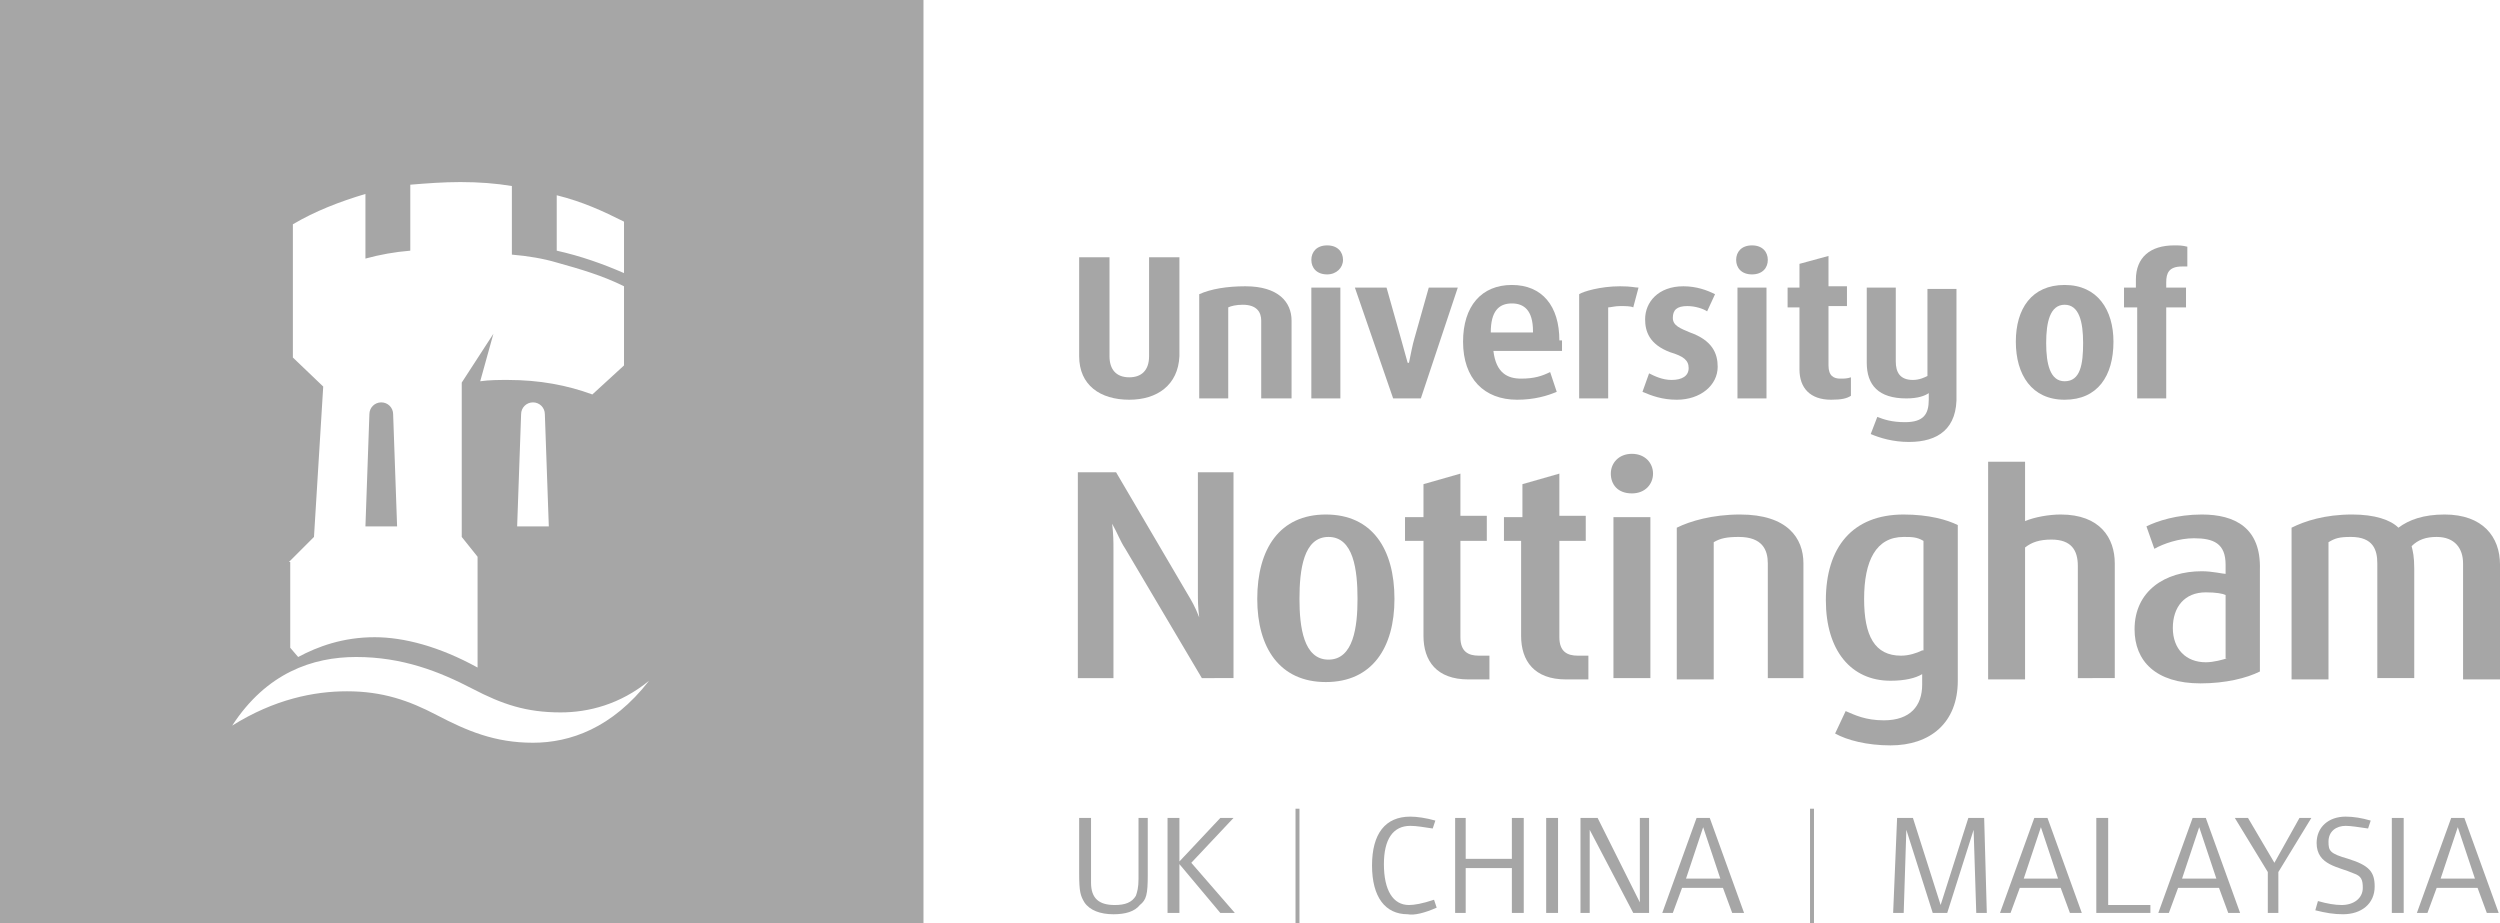 <svg viewBox="0 0 189.5 70" xmlns="http://www.w3.org/2000/svg"><g fill="#a6a6a6"><path d="m108.9 68.8-.2-.6c-.9.3-1.5.4-1.9.4-1.2 0-1.9-1.1-1.9-3.1 0-1.9.7-2.9 2-2.9.5 0 1 .1 1.7.2l.2-.6c-.7-.2-1.4-.3-1.9-.3-1.9 0-2.9 1.3-2.9 3.7s1 3.7 2.7 3.7c.5.1 1.3-.1 2.2-.5z"/><path d="m115.5 69.2v-7.2h-.9v3.1h-3.5v-3.1h-.8v7.2h.8v-3.4h3.5v3.4z"/><path d="m118.1 69.2v-7.2h-.9v7.2z"/><path d="m125 69.2v-7.2h-.7v6.4l-3.2-6.4h-1.3v7.2h.7v-6.3l3.3 6.3z"/><path d="m129.6 62h-1l-2.6 7.2h.8l.7-1.9h3.1l.7 1.9h.9zm-1.8 4.6 1.3-3.9 1.3 3.9z"/><path d="m150.6 69.2-.2-7.2h-1.2l-2.1 6.6-2.1-6.6h-1.2l-.3 7.2h.8l.2-6.3 2 6.3h1.1l2-6.3.2 6.3z"/><path d="m155.2 62h-1l-2.6 7.2h.8l.7-1.9h3.1l.7 1.9h.9zm-1.8 4.6 1.3-3.9 1.3 3.9z"/><path d="m163 69.2v-.6h-3.2v-6.6h-.9v7.2z"/><path d="m167.2 62h-1l-2.6 7.2h.8l.7-1.9h3.1l.7 1.9h.9zm-1.8 4.6 1.3-3.9 1.3 3.9z"/><path d="m175.2 62h-.9l-1.9 3.4-2-3.4h-1l2.5 4.1v3.1h.8v-3.1z"/><path d="m180 67.2c0-1.1-.4-1.6-2-2.1-1.4-.4-1.5-.6-1.5-1.3 0-.8.6-1.2 1.3-1.2.4 0 1 .1 1.7.2l.2-.6c-.7-.2-1.3-.3-1.9-.3-1.3 0-2.2.8-2.2 2 0 1.7 1.7 1.8 2.8 2.3.6.2.7.5.7 1.1 0 .8-.7 1.3-1.6 1.3-.5 0-1.1-.1-1.8-.3l-.2.7c.8.2 1.4.3 2.1.3 1.4 0 2.4-.8 2.4-2.1z"/><path d="m182.2 69.2v-7.2h-.9v7.2z"/><path d="m186.8 62h-1l-2.6 7.2h.8l.7-1.9h3.1l.7 1.9h.9zm-1.8 4.6 1.3-3.9 1.3 3.9z"/><path d="m87 66.3v-4.3h-.7v4.6c0 .7-.1 1-.2 1.3-.3.5-.8.7-1.6.7-1.2 0-1.8-.5-1.8-1.7v-4.9h-.9v4.2c0 1.4.1 1.7.4 2.2.4.6 1.2.9 2.2.9.9 0 1.6-.2 2-.7.5-.4.6-.8.6-2.3z"/><path d="m93.6 69.2-3.3-3.8 3.2-3.4h-1l-3.1 3.3v-3.3h-.9v7.2h.9v-3.7l3.1 3.7z"/><path d="m98.2 61.3h.3v8.7h-.3z"/><path d="m137.2 61.3h.3v8.7h-.3z"/><path d="m186.7 51.4v-8.7c0-1.1-.6-2-2-2-.8 0-1.4.2-1.9.7.1.4.2.8.2 1.7v8.3h-2.8v-8.7c0-1-.3-2-2-2-.9 0-1.2.1-1.7.4v10.4h-2.8v-11.5c1-.5 2.5-1 4.6-1 1.7 0 2.9.4 3.5 1 .8-.6 1.9-1 3.5-1 2.9 0 4.2 1.7 4.2 3.8v8.7h-2.8z"/><path d="m157.5 51.4v-8.5c0-1.2-.5-2-2-2-.9 0-1.5.2-2 .6v10h-2.8v-16.5h2.8v4.5c.7-.3 1.8-.5 2.7-.5 3 0 4.1 1.8 4.1 3.7v8.7z"/><path d="m123.7 37.4c-1.1 0-1.6-.7-1.6-1.5s.6-1.5 1.6-1.5 1.6.7 1.6 1.5-.6 1.5-1.6 1.5z"/><path d="m134 51.4v-8.7c0-1-.4-2-2.2-2-.9 0-1.4.1-1.9.4v10.4h-2.8v-11.5c1-.5 2.7-1 4.8-1 3.6 0 4.8 1.8 4.8 3.7v8.7z"/><path d="m122.3 51.4v-12.2h2.8v12.2z"/><path d="m118.7 51.5c-2.4 0-3.4-1.4-3.4-3.3v-7.2h-1.3v-1.8h1.4v-2.5l2.8-.8v3.2h2v1.9h-2v7.3c0 1.1.6 1.4 1.4 1.4h.8v1.8c-.4 0-1.1 0-1.7 0z"/><path d="m111.3 51.5c-2.4 0-3.4-1.4-3.4-3.3v-7.2h-1.4v-1.8h1.4v-2.5l2.8-.8v3.2h2v1.9h-2v7.3c0 1.1.6 1.4 1.4 1.4h.8v1.8c-.3 0-1 0-1.6 0z"/><path d="m91.1 51.4-5.8-9.8c-.4-.6-.6-1.2-1-1.9.1.8.1 1.4.1 2v9.7h-2.7v-15.6h2.9l5.4 9.2c.3.5.6 1 .9 1.8-.1-.8-.1-1.3-.1-1.9v-9.1h2.7v15.6z"/><path d="m166.9 39c-1.9 0-3.4.5-4.2.9l.6 1.7c.7-.4 1.9-.8 3-.8 1.5 0 2.4.4 2.4 2v.7c-.2 0-1-.2-1.8-.2-2.8 0-5.1 1.5-5.1 4.4 0 2.4 1.6 4.1 5 4.1 1.9 0 3.5-.4 4.5-.9v-7.7c.1-3.2-1.9-4.2-4.4-4.2zm1.9 10.9c-.3.1-1 .3-1.6.3-1.5 0-2.5-1-2.5-2.6s.9-2.7 2.5-2.7c.8 0 1.3.1 1.5.2v4.8z"/><path d="m144.3 39c-3.9 0-5.9 2.5-5.9 6.5 0 3.8 1.9 6.1 4.9 6.1 1.1 0 1.9-.2 2.4-.5v.8c0 1.6-.9 2.7-2.9 2.7-1.4 0-2.2-.4-2.9-.7l-.8 1.7c.9.5 2.4.9 4.2.9 3 0 5.1-1.7 5.1-4.9v-11.8c-.8-.4-2.2-.8-4.1-.8zm1.4 10.3c-.4.2-1 .4-1.6.4-2 0-2.8-1.5-2.8-4.3 0-2.9.9-4.7 3-4.7.6 0 1 0 1.5.3v8.3z"/><path d="m100.5 39c-3.5 0-5.2 2.6-5.2 6.4 0 3.7 1.7 6.3 5.2 6.3s5.2-2.6 5.2-6.3c0-3.8-1.7-6.4-5.2-6.4zm.2 11c-1.9 0-2.2-2.5-2.2-4.6 0-2.2.3-4.7 2.2-4.7s2.2 2.5 2.2 4.7c0 2.1-.3 4.6-2.2 4.6z"/><path d="m165.4 20.2c-1 0-1.2.5-1.2 1.2v.4h1.5v1.5h-1.5v6.9h-2.2v-6.9h-1v-1.5h.9v-.6c0-1.7 1.1-2.6 2.9-2.6.4 0 .6 0 1 .1v1.5z"/><path d="m144.7 33.5c-1.2 0-2.2-.3-2.9-.6l.5-1.3c.5.2 1.1.4 2.1.4 1.4 0 1.8-.6 1.8-1.7v-.5c-.3.2-.8.4-1.7.4-2.1 0-3-1-3-2.7v-5.7h2.2v5.6c0 .8.3 1.4 1.3 1.4.5 0 .9-.2 1.1-.3v-6.6h2.2v8c.1 2.6-1.4 3.6-3.6 3.6z"/><path d="m138.8 30.3c-1.6 0-2.4-.9-2.4-2.3v-4.7h-.9v-1.5h.9v-1.8l2.2-.6v2.3h1.4v1.5h-1.4v4.5c0 .8.4 1 .9 1 .3 0 .5 0 .8-.1v1.4c-.3.2-.7.3-1.5.3z"/><path d="m131.7 30.2v-8.4h2.2v8.4z"/><path d="m127.1 30.3c-1.1 0-1.9-.3-2.6-.6l.5-1.4c.4.2 1 .5 1.7.5.8 0 1.3-.3 1.3-.9s-.4-.9-1.4-1.2c-1.6-.6-1.9-1.6-1.9-2.5 0-1.3 1-2.5 2.9-2.5 1 0 1.8.3 2.4.6l-.6 1.3c-.3-.2-.9-.4-1.5-.4-.8 0-1.1.3-1.1.9s.6.8 1.3 1.1c1.7.6 2.1 1.6 2.1 2.6 0 1.4-1.3 2.5-3.1 2.5z"/><path d="m123.8 23.3c-.2-.1-.6-.1-1-.1s-.7.1-.9.1v6.9h-2.2v-7.9c.3-.2 1.6-.6 3.1-.6.9 0 1.1.1 1.4.1z"/><path d="m100.6 20.8c-.8 0-1.2-.5-1.2-1.1s.4-1.1 1.2-1.1 1.2.5 1.2 1.1-.5 1.1-1.2 1.1z"/><path d="m107.7 30.2h-2.1l-2.9-8.4h2.4l1.1 3.9c.1.4.4 1.4.5 1.8h.1c.1-.5.3-1.5.4-1.8l1.1-3.9h2.2z"/><path d="m99.4 30.2v-8.4h2.2v8.4z"/><path d="m132.8 20.8c-.8 0-1.2-.5-1.2-1.1s.4-1.1 1.2-1.1 1.2.5 1.2 1.1-.4 1.1-1.2 1.1z"/><path d="m95.6 30.2v-5.9c0-.6-.3-1.2-1.4-1.2-.5 0-.9.1-1.1.2v6.9h-2.2v-7.9c.9-.4 2.1-.6 3.5-.6 2.5 0 3.5 1.2 3.5 2.6v5.9z"/><path d="m85.6 30.3c-2.2 0-3.8-1.1-3.8-3.3v-7.5h2.3v7.5c0 1 .5 1.6 1.5 1.6.9 0 1.5-.5 1.5-1.6v-7.5h2.3v7.5c-.1 2.2-1.7 3.3-3.8 3.3z"/><path d="m156.5 21.6c-2.5 0-3.7 1.8-3.7 4.3s1.2 4.4 3.7 4.4 3.7-1.8 3.7-4.4c0-2.4-1.2-4.3-3.7-4.3zm0 7.3c-1.1 0-1.4-1.3-1.4-2.9s.3-2.9 1.4-2.9 1.4 1.3 1.4 2.9-.2 2.9-1.4 2.9z"/><path d="m118.2 25.8c0-2.6-1.3-4.2-3.6-4.2s-3.7 1.6-3.7 4.3c0 2.8 1.6 4.4 4.1 4.4 1.3 0 2.3-.3 3-.6l-.5-1.5c-.6.3-1.2.5-2.2.5s-1.9-.4-2.1-2.1h5.2v-.8zm-2.1-.6h-3.1c0-1.6.6-2.2 1.6-2.2.9 0 1.6.5 1.6 2.1v.1z"/><path d="m29.8 31.4c0-.5-.4-.9-.9-.9s-.9.4-.9.9l-.3 8.5h2.4z"/><path d="m0 70h70v-70h-70zm42.2-55.2c2 .5 3.5 1.2 5.1 2v3.9c-1.6-.7-3.3-1.3-5.1-1.7zm-20.3 27.8 1.9-1.9.7-11.4-2.3-2.2v-10.1c1.7-1 3.5-1.7 5.5-2.3v4.9c1.1-.3 2.2-.5 3.4-.6v-5c1.2-.1 2.5-.2 3.8-.2 1.4 0 2.7.1 3.9.3v5.2c1.2.1 2.4.3 3.4.6 1.8.5 3.5 1 5.1 1.8v6l-2.4 2.2c-1.9-.7-4-1.1-6.4-1.1-.7 0-1.4 0-2.1.1l1-3.6-2.4 3.7v11.7l1.2 1.5v8.4c-2.9-1.6-5.6-2.3-7.8-2.3-2.4 0-4.3.7-5.8 1.5l-.6-.7v-6.5zm19.7-2.7h-2.4l.3-8.5c0-.5.4-.9.9-.9s.9.4.9.9zm-14.6 9.9c3.5 0 6.3 1.1 8.8 2.4 2.3 1.2 4.1 1.8 6.7 1.8 2.1 0 4.5-.6 6.7-2.4-2.8 3.6-6 4.7-8.8 4.7-2.9 0-5-.9-7.3-2.1-2.1-1.1-4.1-1.8-6.8-1.8-2.5 0-5.5.6-8.7 2.6 2.6-4 6.1-5.2 9.4-5.2z"/></g></svg>